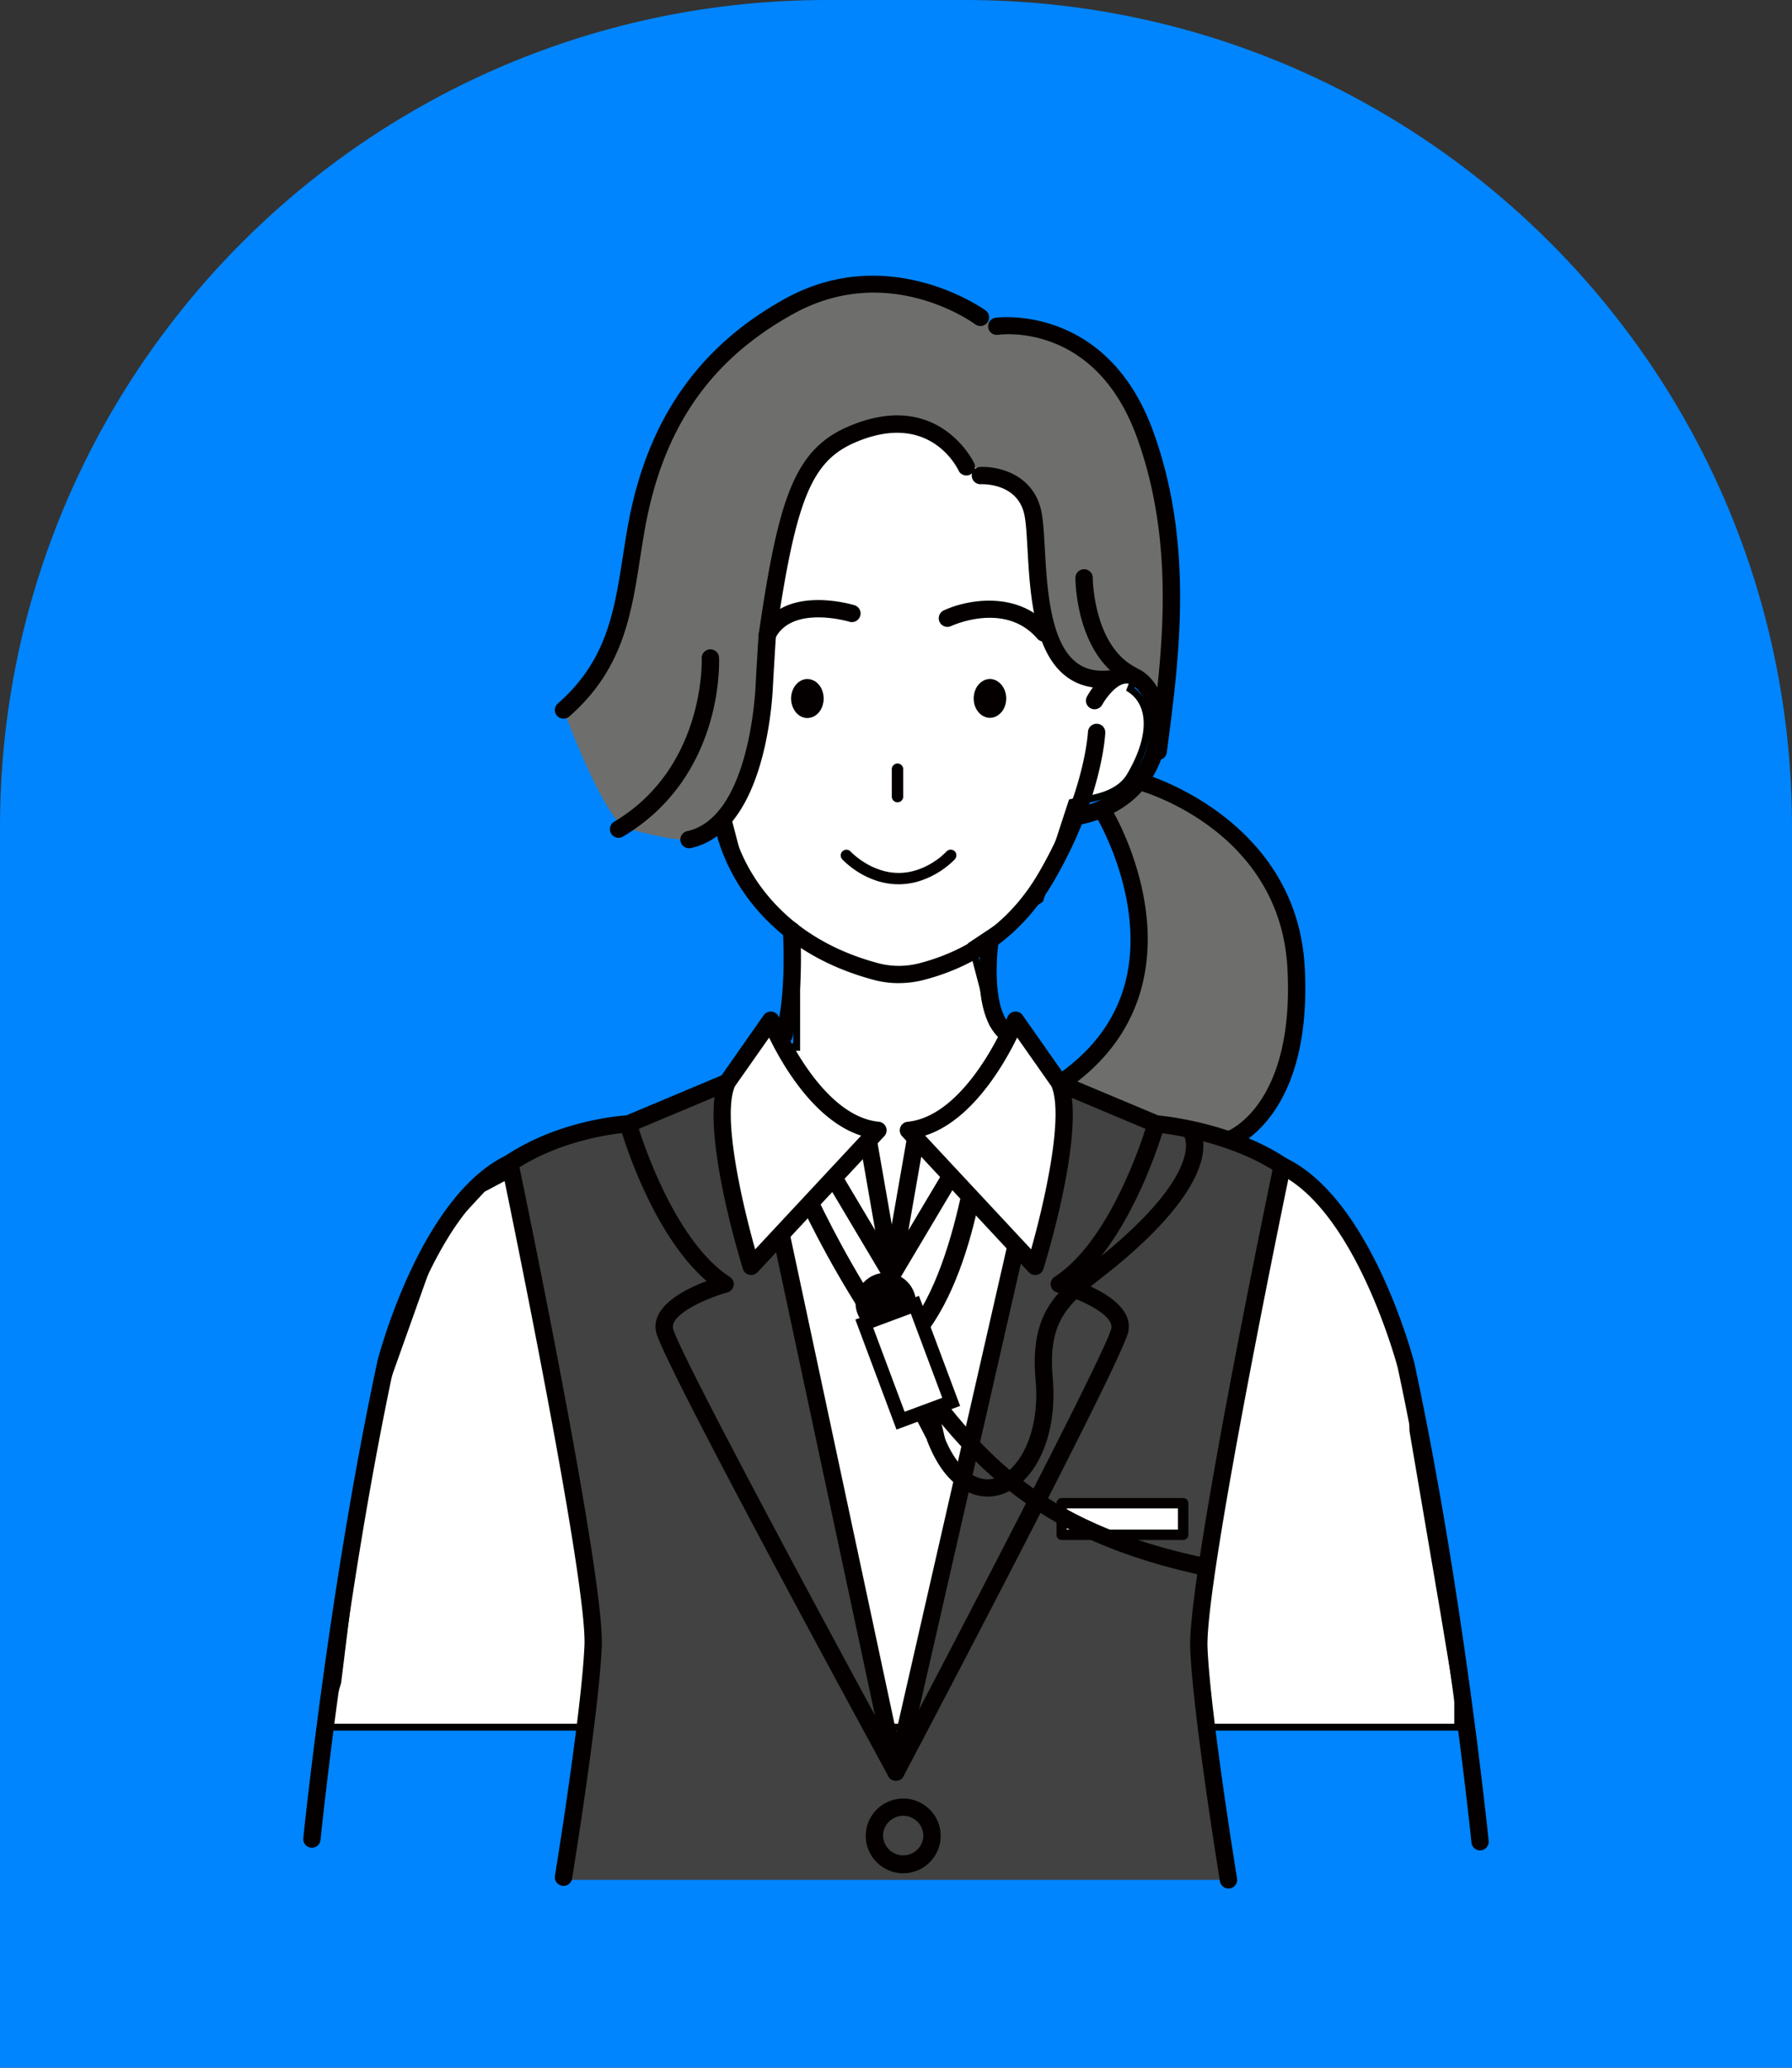 <svg width="260" height="300" viewBox="0 0 260 300" fill="none" xmlns="http://www.w3.org/2000/svg"><rect x="0" y="0" width="260" height="300" fill="#333333" stroke="none"/><path d="M0 120C0 53.726 53.726 0 120 0h20c66.274 0 120 53.726 120 120v180H0V120z" fill="#0085FF"/><g clip-path="url(#clip0_56_1094)"><path d="M63.5 179.5l-10 28.091-4.5 36.5-2 6.5h164.5V246l-2-12-4.5-26.409c0-9.591-5.5-20.591-8-26.091s-11.478-14.168-14-13.5c-10.592-3.838-24.234-7.637-25.041-8.037-.807-.401-8.959-1.916-8.959-5.963l-5-5.5-3-11.409 9.897-6.591 4.603-14.094c1.681-.5 6.495-.468 8.5-3.906 3.5-6 3-10.5 0-12.5 2.186-5.34 4.036-23.692-23-36.909-33.795-16.521-50.444 38.195-45.5 46 1.561 2.465 9.497 7.315 9.497 7.315L108.023 128l7.477 7 .089 2.091v14.361l-7.566 9.011L83 165.591 70 172.5l-6.5 7z" fill="#fff"/><path d="M47 250.591h164.5V246l-2-12-4.5-26.409c0-9.591-5.5-20.591-8-26.091s-11.478-14.168-14-13.5c-10.592-3.838-24.234-7.637-25.041-8.037-.807-.401-8.959-1.916-8.959-5.963l-5-5.5-3-11.409 9.897-6.591 4.603-14.094c1.681-.5 6.495-.468 8.5-3.906 3.5-6 3-10.5 0-12.5 2.186-5.34 4.036-23.692-23-36.909-33.795-16.521-50.444 38.195-45.5 46 1.561 2.465 9.497 7.315 9.497 7.315L108.023 128l7.477 7 .089 2.091v15.362-1.001l-7.566 9.011L83 165.591 70 172.5l-6.5 7-10 28.091-4.5 36.5-2 6.5z" stroke="#000"/><path d="M105.504 157.038l-14.356 6.025s-11.113.937-17.18 5.704l12.093 70.035-4.297 33.945h96.477l-4.915-37.053 12.711-66.541s-6.509-5.709-18.296-6.09l-13.702-6.025s.538 22.591-3.845 26.696l-2.699-2.897-17.502 76.261-16.658-78.005-4.348 4.641s-5.961-19.343-3.483-26.696z" fill="#424242"/><path d="M159.654 117.454s8.52 13.634 5.137 23.934c-3.383 10.301-10.757 15.65-10.757 15.65l15.291 6.882 9.138 1.393s11.847-6.902 9.656-27.714c0 0-3.016-17.769-23.052-24.015l-5.413 3.87zm-17.407-71.409s-17.904-12.737-34.778 3.113-15.436 34.647-17.492 40.275c-2.056 5.63-5.519 11.745-8.218 13.579 0 0 6.092 16.582 9.384 17.294 3.293.712 8.249 2.305 10.37 1.012 2.121-1.293 9.495-6.817 10.485-29.644.99-22.827 6.409-27.84 13.978-29.504 7.57-1.664 11.395.552 14.245 5.614 0 0 9.998-.486 10.541 10.351.543 10.837 2.764 24.983 12.078 19.845 0 0 5.027.28 5.193 5.032 0 0 1.94-11.057 1.92-14.611-.02-3.554 1.769-40.561-25.344-41.063l-2.372-1.293h.01z" fill="#6E6E6D"/><path d="M171.662 218.1h-17.628v4.582h17.628V218.1z" fill="#fff"/><path d="M171.667 223.434h-17.628a.752.752 0 01-.754-.752V218.1c0-.416.337-.752.754-.752h17.628c.417 0 .754.336.754.752v4.582a.752.752 0 01-.754.752zm-16.879-1.504h16.12v-3.078h-16.12v3.078z" fill="#040000"/><path d="M175.843 228.862c-26.71-5.418-36.15-17.283-46.861-32.391-11.571-16.311-16.643-30.762-16.693-30.912l2.076-1.639c.05.15 5.333 15.133 16.713 31.163 10.445 14.717 18.733 25.869 44.615 31.123l.155 2.656h-.005z" fill="#040000"/><path d="M131.475 196.531l-1.628-1.909c9.198-7.795 11.505-33.063 11.53-33.319l2.106 3.674c-.095 1.083-2.03 23.093-12.008 31.554z" fill="#040000"/><path d="M128.515 193.408a4.376 4.376 0 004.383-4.37 4.377 4.377 0 00-4.383-4.371 4.377 4.377 0 00-4.383 4.371 4.376 4.376 0 004.383 4.37z" fill="#040000"/><path d="M132.744 189.304l-7.347 2.733 5.27 14.084 7.346-2.733-5.269-14.084z" fill="#fff"/><path d="M130.073 207.414l-5.971-15.965 9.228-3.434 5.972 15.965-9.229 3.434zm-3.388-14.787l4.564 12.205 5.464-2.03-4.564-12.206-5.464 2.031z" fill="#040000"/><path d="M137.181 209.028l-2.192.817-2.212-4.271 3.338-1.163 1.066 4.617z" fill="#040000"/><path d="M143.288 217.133c-2.137 0-4.238-1.093-6.012-3.188-1.749-2.06-2.749-4.907-2.79-5.023l2.373-.822s.895 2.532 2.337 4.231c1.237 1.459 3.227 2.987 5.675 1.97 3.187-1.329 6.057-6.617 5.378-14.151-.879-9.689 3.147-12.872 8.239-16.897.965-.767 1.97-1.554 3-2.441 13.004-11.133 10.375-15.825 10.345-15.87l1.995-1.518c.478.626 4.253 6.486-10.706 19.293a97.986 97.986 0 01-3.081 2.506c-5.022 3.97-8.053 6.366-7.299 14.707.709 7.834-2.131 14.697-6.911 16.687a6.618 6.618 0 01-2.548.521l.005-.005zm-23.821-116.246c-.01-.06-.015-.125-.025-.185a2.983 2.983 0 00-.101-.391c-.015-.05-.035-.095-.05-.146a3.819 3.819 0 00-.166-.365c-.02-.035-.045-.07-.065-.106a2.016 2.016 0 00-.236-.335 2.609 2.609 0 00-.312-.311l-.03-.03c-.015-.015-.035-.025-.05-.04a2.222 2.222 0 00-.367-.236h-.01a2.318 2.318 0 00-.418-.156c-.015 0-.03-.01-.045-.01a1.966 1.966 0 00-.915 0c-.015 0-.025.006-.035.01a2.28 2.28 0 00-.382.14c-.065.031-.131.076-.191.116-.075.045-.156.09-.231.15-.01.01-.025.02-.035.03-.056.046-.101.1-.151.151-.07.07-.146.14-.211.22a2.266 2.266 0 00-.216.311c-.03.045-.056.09-.081.14-.045.08-.08.171-.115.256a3.302 3.302 0 00-.252 1.248c0 .181.015.351.046.522.005.045.02.09.025.135.025.13.06.256.1.381a3.778 3.778 0 00.312.657c.07.11.141.22.221.315.101.116.206.226.322.321.025.02.055.04.08.06.091.071.191.136.292.191.04.025.085.04.13.06a1.824 1.824 0 00.408.14c.125.03.251.045.387.045.015 0 .03.006.045.006.02 0 .04-.005.065-.011.106 0 .211-.02.312-.035.075-.015.151-.035.221-.055.07-.02.141-.045.206-.075.07-.03.136-.06.201-.1.075-.04.146-.09.216-.141.076-.055.141-.11.211-.175.061-.055.121-.11.176-.17.025-.03.056-.056.081-.086 0 0 .005-.01.01-.015a3.03 3.03 0 00.442-.777c.02-.055.04-.115.06-.175.026-.075.041-.155.061-.236.02-.09.045-.175.06-.27.01-.07.015-.151.02-.226.01-.095.025-.185.025-.281 0-.04-.01-.08-.01-.12 0-.11-.015-.22-.03-.326l-.005-.02zm21.84.938a3.09 3.09 0 00.13.556c.02.06.046.115.071.175.05.121.095.241.161.346a2.858 2.858 0 00.241.351c.02.03.04.06.065.085.101.121.211.226.327.321.01.01.025.015.035.025.106.085.221.156.337.216a2.127 2.127 0 00.447.18c.025.005.056.015.081.02.125.025.251.045.382.045.015 0 .03.005.045.005.03 0 .06-.01.095-.01.101 0 .196-.015.292-.035a2.142 2.142 0 00.493-.16c.04-.02.075-.04.115-.065a2.374 2.374 0 00.427-.311c.081-.075.161-.145.237-.231.437-.511.703-1.218.703-2.005 0-.787-.281-1.513-.729-2.025a2.046 2.046 0 00-.216-.21c-.055-.05-.115-.106-.176-.15a3.199 3.199 0 00-.321-.211h-.01a2.218 2.218 0 00-.418-.156.038.038 0 01-.025-.01 2.008 2.008 0 00-.925 0c-.015 0-.03.01-.045.01-.13.035-.251.08-.372.136-.075.035-.14.08-.211.125-.07.045-.141.08-.201.13-.02.015-.035.025-.05.04-.101.086-.196.18-.287.281-.03.03-.055.065-.08.095-.091.11-.176.231-.246.356-.01.015-.015.035-.026.055a3.07 3.07 0 00-.321.918l-.015.095c-.025.17-.046.341-.046.521 0 .166.021.326.041.486l-.005.006zm-4.635 22.345c-.889.747-2.603 1.95-4.825 2.351-.468.085-.96.131-1.468.131-.04 0-.075 0-.115-.005a7.866 7.866 0 01-1.302-.121c-.02 0-.04-.005-.066-.01a9.127 9.127 0 01-.558-.125l-.186-.045-.145-.045a6.521 6.521 0 01-.578-.191 10.13 10.13 0 01-.86-.351 12.278 12.278 0 01-1.141-.621c-.005 0-.01-.005-.015-.01a9.614 9.614 0 01-.482-.316c-.95-.662-1.503-1.248-1.513-1.258a.825.825 0 00-.578-.271.83.83 0 00-.649 1.384c.025.025.141.15.337.335a12.556 12.556 0 001.226 1.013c.071.05.136.1.206.15.056.035.111.076.166.111.101.07.206.135.312.205l.161.1a11.534 11.534 0 00.512.301c.111.06.232.12.352.181.101.05.201.105.307.155.111.055.231.105.347.155.156.071.316.136.482.196.151.06.302.12.463.17.01 0 .015.005.02.01a10.295 10.295 0 003.287.547h.025c.247 0 .488-.015.729-.03.065 0 .131-.01.191-.015.236-.02.463-.056.689-.091l.176-.03c.246-.045.487-.095.718-.155h.005c.242-.06.478-.135.709-.211l.091-.03c.045-.015.085-.035.13-.05a12.183 12.183 0 002.458-1.203c.025-.015.051-.035.081-.05.221-.14.422-.281.613-.421.005 0 .01-.01.015-.01.106-.08.211-.155.307-.231.05-.04.105-.08.15-.12l.136-.105c.015-.01.025-.025.04-.035.141-.116.267-.226.377-.326.02-.015.036-.035.056-.05.286-.261.462-.446.487-.476.02-.02.025-.045.04-.066a.715.715 0 00.096-.16c.02-.04.03-.08.045-.125.01-.045.015-.095.02-.146 0-.065 0-.125-.005-.19-.01-.06-.02-.12-.045-.181-.01-.02-.015-.04-.025-.06a.877.877 0 00-.176-.235v-.005s-.01 0-.015-.01a.895.895 0 00-.226-.136.845.845 0 00-.066-.03.766.766 0 00-.281-.04c-.015 0-.035.005-.05.005a.776.776 0 00-.262.065c-.005 0-.015.01-.02.01a.82.82 0 00-.251.186c-.01.01-.247.26-.669.616l.01.015zm-7.282-8.596a.828.828 0 101.658 0v-3.975a.83.83 0 00-.713-.817c-.041-.005-.076-.01-.116-.01a.802.802 0 00-.563.226 1.18 1.18 0 00-.126.14.81.81 0 00-.14.461v3.975zm-18.056-22.211a1.253 1.253 0 01-1.131-1.8c3.363-6.851 13.351-3.879 13.773-3.754.663.206 1.035.903.829 1.564a1.259 1.259 0 01-1.568.832c-.085-.025-8.359-2.476-10.782 2.457a1.25 1.25 0 01-1.131.701h.01zm40.122-.27c-.352 0-.704-.15-.955-.436-4.64-5.384-12.189-1.965-12.511-1.82a1.26 1.26 0 01-1.669-.606 1.252 1.252 0 01.603-1.665c3.293-1.544 10.767-3.017 15.482 2.451a1.252 1.252 0 01-.955 2.07l.005.006z" fill="#040000"/><path d="M130.405 142.642a13.98 13.98 0 01-3.624-.472c-19.518-5.203-22.75-20.837-22.88-21.498a1.254 1.254 0 01.995-1.469 1.26 1.26 0 011.473.993c.12.601 3.111 14.766 21.06 19.553 1.946.517 4.027.517 6.022-.01 7.54-1.98 13.35-6.391 17.261-13.122 6.665-11.464 7.132-20.321 7.137-20.411a1.264 1.264 0 011.312-1.198c.694.03 1.232.611 1.202 1.303-.015.381-.473 9.519-7.475 21.559-4.257 7.328-10.585 12.135-18.794 14.29a14.612 14.612 0 01-3.684.477l-.005.005z" fill="#040000"/><path d="M99.965 123.068a1.255 1.255 0 01-.267-2.481c8.777-1.91 9.837-19.173 9.933-21.133 0-.066.377-6.938.462-7.524 2.86-19.6 5.142-26.692 13.024-30.06 13.099-5.604 18.211 5.283 18.261 5.393a1.257 1.257 0 01-2.287 1.038c-.166-.361-4.187-8.742-14.979-4.126-6.364 2.722-8.625 8.241-11.526 28.12-.06.512-.417 6.738-.442 7.279-.166 3.524-1.518 21.203-11.908 23.469-.09.02-.181.03-.271.03v-.005z" fill="#040000"/><path d="M89.75 121.559a1.254 1.254 0 01-.648-2.331c13.3-7.925 12.712-23.604 12.707-23.764a1.26 1.26 0 012.513-.125c.035.701.689 17.328-13.928 26.034a1.238 1.238 0 01-.644.176v.01zm-7.987-17.293a1.252 1.252 0 01-.83-2.196c7.078-6.19 8.179-13.253 9.45-21.428.217-1.399.443-2.843.704-4.296 2.725-15.278 10.219-26.095 22.911-33.058 15.069-8.265 28.862 1.65 28.997 1.75.558.41.679 1.193.267 1.754a1.262 1.262 0 01-1.759.266c-.508-.371-12.662-9.053-26.294-1.574-12.149 6.666-19.03 16.611-21.649 31.298-.256 1.429-.477 2.862-.693 4.246-1.292 8.295-2.514 16.135-10.274 22.927-.237.21-.533.311-.83.311zm86.28 6c-.056 0-.111 0-.166-.01a1.253 1.253 0 01-1.081-1.404l.07-.526c1.704-12.948 3.82-29.058-1.91-44.872C158.914 46.787 145.378 48.5 144.8 48.58a1.26 1.26 0 01-1.422-1.062 1.25 1.25 0 011.06-1.419c.161-.025 16.125-2.14 22.881 16.496 5.941 16.391 3.775 32.838 2.04 46.051l-.07.526a1.26 1.26 0 01-1.246 1.093zm-8.093-10.441c-2.197 0-4.082-.662-5.62-1.97-4.438-3.775-4.906-12.08-5.247-18.146-.116-2.045-.217-3.814-.443-4.952-.945-4.712-6.107-4.511-6.328-4.501a1.272 1.272 0 01-1.322-1.183 1.252 1.252 0 011.181-1.319c2.604-.145 7.831 1.018 8.932 6.512.262 1.313.367 3.163.488 5.303.316 5.614.749 13.303 4.373 16.38 1.287 1.094 2.9 1.525 4.931 1.32a1.256 1.256 0 011.377 1.117 1.255 1.255 0 01-1.121 1.373c-.412.04-.814.066-1.201.066z" fill="#040000"/><path d="M164.142 99.168a1.28 1.28 0 01-.583-.14c-7.439-3.88-7.525-14.722-7.525-15.183a1.256 1.256 0 012.513 0c0 .095.091 9.789 6.178 12.962.613.32.854 1.078.533 1.69a1.264 1.264 0 01-1.116.67zm-50.431 52.381c-.12 0-.241-.015-.361-.055a1.254 1.254 0 01-.84-1.564c1.674-5.524 1.086-14.767 1.076-14.862a1.257 1.257 0 012.508-.166c.025.396.628 9.79-1.181 15.755a1.261 1.261 0 01-1.202.892zm32.175-.546a1.25 1.25 0 01-.829-.311c-4.137-3.624-2.81-13.409-2.644-14.512a1.255 1.255 0 011.428-1.052c.688.1 1.161.737 1.06 1.423-.392 2.627-.824 9.945 1.82 12.261a1.252 1.252 0 01-.83 2.196l-.005-.005zm32.577 15.563a1.253 1.253 0 01-.438-2.426c.392-.155 9.812-4.055 8.767-23.654-1.051-19.744-20.574-25.529-21.403-25.764a1.254 1.254 0 11.689-2.411c.221.06 22.076 6.491 23.227 28.045 1.151 21.579-9.927 25.96-10.4 26.135-.146.055-.292.08-.442.08v-.005zm-24.424-8.275a1.253 1.253 0 01-.713-2.286c8.218-5.649 11.731-13.574 10.434-23.554-.985-7.589-4.513-13.594-4.548-13.649a1.255 1.255 0 012.156-1.283c.156.26 3.805 6.446 4.871 14.531 1 7.579-.176 18.241-11.491 26.015a1.242 1.242 0 01-.714.221l.005.005z" fill="#040000"/><path d="M155.818 119.805a1.253 1.253 0 01-.221-2.487c7.123-1.278 9.651-5.599 10.526-8.06 1.317-3.719.527-7.368-.93-9.047-.98-1.133-1.679-1.058-1.915-1.033-1.458.155-2.951 2.326-3.358 3.073a1.264 1.264 0 01-1.704.506 1.249 1.249 0 01-.508-1.694c.222-.411 2.267-4.04 5.288-4.371 1.021-.11 2.564.125 4.092 1.88 2.292 2.641 2.87 7.378 1.402 11.523-1.055 2.978-4.071 8.191-12.45 9.694a1.09 1.09 0 01-.227.021l.005-.005zm-25.826 138.551c-.447 0-.879-.236-1.105-.657-3.368-6.175-32.909-60.426-33.708-64.491-.729-3.689 4.152-6.145 7.354-7.343-8.158-7.023-12.4-21.79-12.591-22.462a1.25 1.25 0 01.723-1.493l14.356-6.025a1.254 1.254 0 011.644.666 1.248 1.248 0 01-.669 1.639l-13.31 5.589c1.216 3.785 5.81 16.692 13.199 21.479a1.25 1.25 0 01-.346 2.256c-3.408.952-8.279 3.263-7.892 5.208.568 2.822 20.317 39.689 33.451 63.779a1.25 1.25 0 01-1.101 1.85l-.005.005z" fill="#040000"/><path d="M129.983 258.356a1.256 1.256 0 01-1.222-.993l-16.658-78.005a1.254 1.254 0 01.966-1.488 1.259 1.259 0 011.492.962l15.467 72.441 16.235-71.103a1.255 1.255 0 011.503-.942 1.25 1.25 0 01.945 1.499l-17.502 76.651a1.257 1.257 0 01-1.226.978zm-84.727 9.729c-.04 0-.085 0-.126-.005a1.255 1.255 0 01-1.125-1.373c.035-.361 3.714-36.391 10.761-69.253 0-.015.005-.035.01-.05.252-.973 6.303-23.835 18.638-29.76a1.258 1.258 0 011.68.587c.3.621.04 1.373-.589 1.674-11.123 5.343-17.065 27.263-17.29 28.105-7.013 32.712-10.677 68.592-10.712 68.947a1.256 1.256 0 01-1.247 1.128z" fill="#040000"/><path d="M81.763 273.619a1.258 1.258 0 01-1.247-1.454c.041-.235 3.841-23.584 4.283-33.413.438-9.749-11.942-69.128-12.068-69.724a1.25 1.25 0 01.533-1.299c8.052-5.383 17.421-5.894 17.819-5.914a1.259 1.259 0 011.317 1.188 1.252 1.252 0 01-1.192 1.313c-.085 0-8.53.481-15.838 5.037 1.578 7.609 12.37 59.98 11.943 69.509-.448 9.98-4.157 32.742-4.313 33.704a1.254 1.254 0 01-1.237 1.053zm132.976-5.153a1.253 1.253 0 01-1.247-1.128c-.035-.356-3.699-36.235-10.711-68.947-.226-.847-6.168-22.767-17.291-28.105a1.255 1.255 0 111.091-2.261c12.334 5.925 18.386 28.792 18.638 29.759 0 .015.01.036.01.051 7.047 32.862 10.726 68.892 10.761 69.253a1.254 1.254 0 01-1.126 1.373c-.04 0-.085.005-.125.005z" fill="#040000"/><path d="M178.236 274a1.253 1.253 0 01-1.236-1.053c-.156-.962-3.866-23.724-4.313-33.704-.427-9.529 10.36-61.9 11.943-69.509-7.394-4.596-16.894-5.418-16.99-5.423a1.254 1.254 0 01-1.151-1.349 1.262 1.262 0 011.353-1.147c.442.035 10.857.927 18.894 6.295.427.286.633.797.533 1.299-.126.596-12.506 59.974-12.069 69.724.443 9.834 4.248 33.178 4.283 33.413a1.254 1.254 0 01-1.247 1.454z" fill="#040000"/><path d="M129.993 258.356a1.255 1.255 0 01-1.111-1.84c12.707-24.11 31.807-60.997 32.36-63.794.382-1.945-4.483-4.256-7.891-5.208a1.252 1.252 0 01-.347-2.256c7.389-4.787 11.983-17.694 13.199-21.479l-13.31-5.589a1.248 1.248 0 01-.668-1.639 1.255 1.255 0 011.644-.666l14.355 6.025c.583.245.895.887.724 1.493-.191.672-4.433 15.439-12.591 22.462 3.201 1.193 8.082 3.649 7.348 7.343-.799 4.055-29.349 58.306-32.601 64.476a1.263 1.263 0 01-1.111.672zm-.614-72.08a1.26 1.26 0 01-1.241-1.469l3.674-21.023c.081-.471.422-.852.88-.987.457-.135.955 0 1.276.351l5.394 5.784a1.26 1.26 0 01.161 1.494l-9.063 15.238a1.257 1.257 0 01-1.081.617v-.005zm4.479-19.574l-2.061 11.804 5.092-8.556-3.026-3.248h-.005z" fill="#040000"/><path d="M129.394 186.276a1.26 1.26 0 01-1.081-.617l-9.062-15.238a1.245 1.245 0 01.161-1.494l5.393-5.784a1.266 1.266 0 011.277-.351c.457.135.799.516.879.987l3.675 21.023a1.243 1.243 0 01-.805 1.388c-.14.051-.291.081-.437.081v.005zm-7.504-16.326l5.091 8.556-2.061-11.804-3.025 3.248h-.005z" fill="#040000"/><path d="M105.504 157.038l6.328-9.028s6.016 15.038 15.542 15.985l-18.387 19.734s-6.298-20.391-3.483-26.696v.005z" fill="#fff"/><path d="M108.987 184.987a1.253 1.253 0 01-1.201-.882c-.659-2.135-6.349-21.027-3.429-27.574a.917.917 0 01.121-.21l6.328-9.028a1.259 1.259 0 012.197.256c.055.145 5.851 14.341 14.501 15.203a1.246 1.246 0 01.794 2.095l-18.386 19.734a1.247 1.247 0 01-.92.401l-.005.005zm-2.383-27.338c-1.829 4.401 1.101 17.033 2.961 23.619l15.376-16.501c-6.781-2.165-11.461-10.336-13.35-14.226l-4.992 7.113.005-.005z" fill="#040000"/><path d="M153.672 157.038l-6.328-9.028s-6.017 15.038-15.542 15.985l18.387 19.734s6.298-20.391 3.483-26.696v.005z" fill="#fff"/><path d="M150.189 184.987c-.347 0-.679-.14-.92-.401l-18.387-19.734a1.25 1.25 0 01.794-2.095c8.651-.862 14.441-15.063 14.497-15.203a1.257 1.257 0 012.196-.256l6.334 9.028c.045.065.085.135.12.21 2.921 6.547-2.774 25.444-3.433 27.574a1.254 1.254 0 01-1.201.882v-.005zm-15.959-20.225l15.376 16.501c1.859-6.586 4.79-19.218 2.965-23.619l-4.991-7.113c-1.89 3.89-6.57 12.065-13.35 14.226v.005zm-3.182 107.022c-2.996 0-5.434-2.431-5.434-5.418 0-2.988 2.438-5.419 5.434-5.419s5.433 2.431 5.433 5.419c0 2.987-2.437 5.418-5.433 5.418zm0-8.335a2.919 2.919 0 00-2.921 2.912 2.922 2.922 0 005.841 0 2.922 2.922 0 00-2.92-2.912z" fill="#040000"/></g><defs><clipPath id="clip0_56_1094"><path fill="#fff" transform="translate(44 40)" d="M0 0h172v234H0z"/></clipPath></defs></svg>